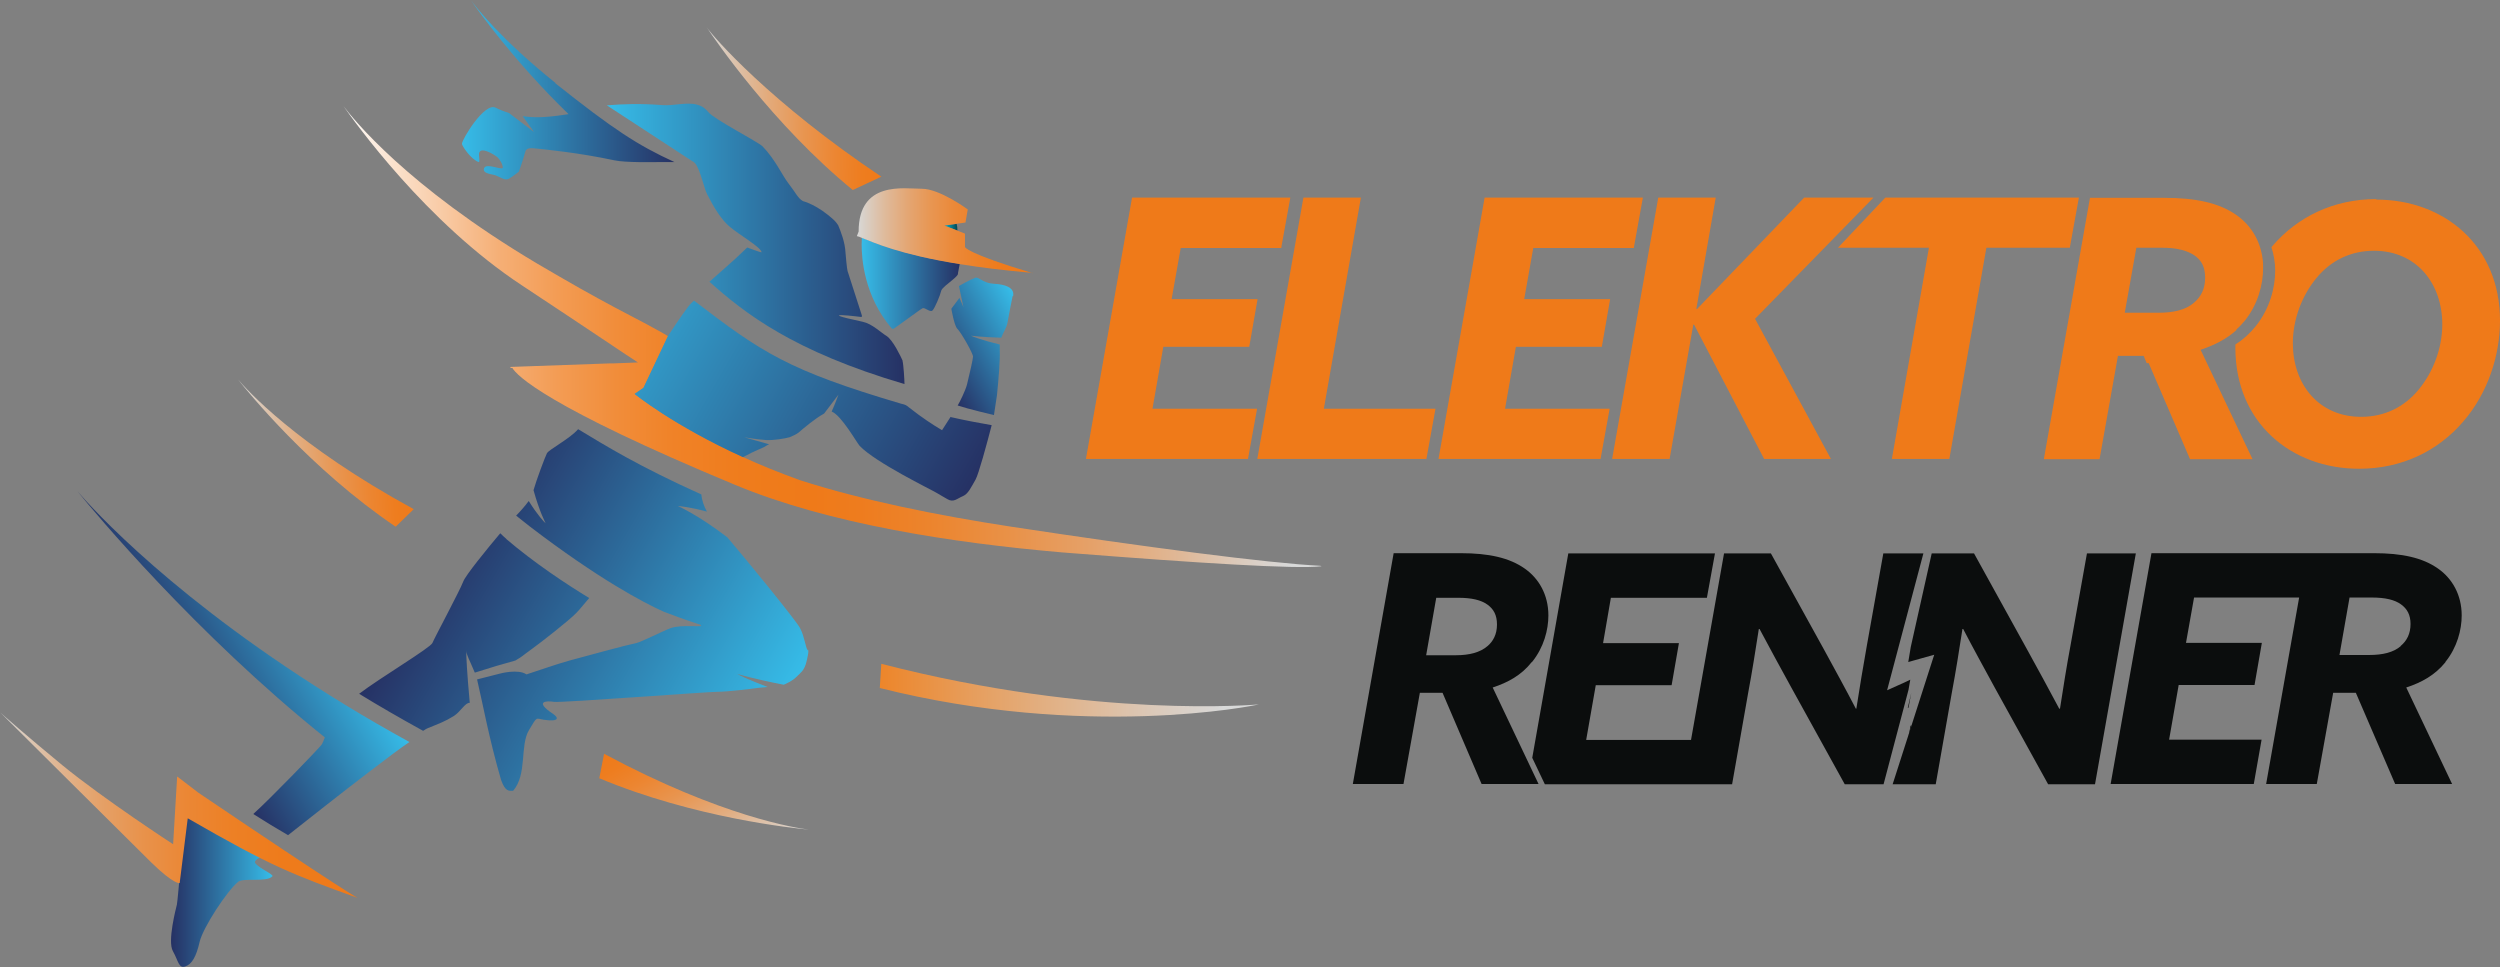 <svg xmlns="http://www.w3.org/2000/svg" xmlns:xlink="http://www.w3.org/1999/xlink" id="Layer_2" viewBox="0 0 99.2 38.37"><rect x="0" y="0" width="99.2" height="38.37" fill="#808080" stroke="none"/><defs><style>.cls-1{fill:url(#linear-gradient);}.cls-1,.cls-2,.cls-3,.cls-4,.cls-5,.cls-6,.cls-7,.cls-8,.cls-9,.cls-10,.cls-11,.cls-12,.cls-13,.cls-14,.cls-15,.cls-16,.cls-17,.cls-18,.cls-19,.cls-20,.cls-21{stroke-width:0px;}.cls-2{fill:url(#linear-gradient-11);}.cls-3{fill:url(#linear-gradient-12);}.cls-4{fill:url(#linear-gradient-13);}.cls-5{fill:url(#linear-gradient-10);}.cls-6{fill:url(#linear-gradient-17);}.cls-7{fill:url(#linear-gradient-16);}.cls-8{fill:url(#linear-gradient-15);}.cls-9{fill:url(#linear-gradient-14);}.cls-10{fill:url(#linear-gradient-4);}.cls-11{fill:url(#linear-gradient-2);}.cls-12{fill:url(#linear-gradient-3);}.cls-13{fill:url(#linear-gradient-8);}.cls-14{fill:url(#linear-gradient-9);}.cls-15{fill:url(#linear-gradient-7);}.cls-16{fill:url(#linear-gradient-5);}.cls-17{fill:url(#linear-gradient-6);}.cls-19{fill:#0b0d0d;}.cls-20{fill:#ef7a19;}.cls-21{fill:#034652;}</style><linearGradient id="linear-gradient" x1="26.86" y1="16.85" x2="33.93" y2="16.85" gradientTransform="translate(1.51 -13.24) rotate(1.36)" gradientUnits="userSpaceOnUse"><stop offset="0" stop-color="#d8d9d9"></stop><stop offset=".15" stop-color="#dcc4af"></stop><stop offset=".36" stop-color="#e3aa7a"></stop><stop offset=".56" stop-color="#e89550"></stop><stop offset=".74" stop-color="#ec8632"></stop><stop offset=".89" stop-color="#ee7d1f"></stop><stop offset="1" stop-color="#ef7a19"></stop></linearGradient><linearGradient id="linear-gradient-2" x1="6.8" y1="35.31" x2="10.82" y2="35.31" gradientUnits="userSpaceOnUse"><stop offset="0" stop-color="#263164"></stop><stop offset="1" stop-color="#36bce8"></stop></linearGradient><linearGradient id="linear-gradient-3" x1="13.59" y1="13.32" x2="52.39" y2="13.32" gradientUnits="userSpaceOnUse"><stop offset="0" stop-color="#fff"></stop><stop offset=".05" stop-color="#fbe3cf"></stop><stop offset=".11" stop-color="#f8c79f"></stop><stop offset=".16" stop-color="#f5af76"></stop><stop offset=".22" stop-color="#f39c54"></stop><stop offset=".28" stop-color="#f18d3a"></stop><stop offset=".34" stop-color="#f08227"></stop><stop offset=".41" stop-color="#ef7c1c"></stop><stop offset=".48" stop-color="#ef7a19"></stop><stop offset=".53" stop-color="#ee7c1e"></stop><stop offset=".6" stop-color="#ec842d"></stop><stop offset=".68" stop-color="#e99147"></stop><stop offset=".77" stop-color="#e5a26b"></stop><stop offset=".86" stop-color="#dfb999"></stop><stop offset=".95" stop-color="#d9d4d0"></stop><stop offset=".97" stop-color="#d8d9d9"></stop></linearGradient><linearGradient id="linear-gradient-4" x1="22.11" y1="11.29" x2="37.9" y2="20.41" gradientUnits="userSpaceOnUse"><stop offset="0" stop-color="#36bce8"></stop><stop offset="1" stop-color="#263164"></stop></linearGradient><linearGradient id="linear-gradient-5" x1="37.24" y1="14.78" x2="40.83" y2="12.7" xlink:href="#linear-gradient-2"></linearGradient><linearGradient id="linear-gradient-6" x1="18.33" y1="3.56" x2="26.77" y2="3.56" xlink:href="#linear-gradient-4"></linearGradient><linearGradient id="linear-gradient-7" x1="24.08" y1="9.67" x2="35.89" y2="9.67" xlink:href="#linear-gradient-4"></linearGradient><linearGradient id="linear-gradient-8" x1="37.47" y1="9.02" x2="37.99" y2="9.02" gradientUnits="userSpaceOnUse"><stop offset="0" stop-color="#05b6d0"></stop><stop offset="1" stop-color="#034652"></stop></linearGradient><linearGradient id="linear-gradient-9" x1="34.19" y1="11.25" x2="38.08" y2="11.25" xlink:href="#linear-gradient-4"></linearGradient><linearGradient id="linear-gradient-10" x1="17.57" y1="21.8" x2="30.38" y2="29.19" xlink:href="#linear-gradient-2"></linearGradient><linearGradient id="linear-gradient-11" x1="6.76" y1="26.6" x2="12.64" y2="23.2" xlink:href="#linear-gradient-2"></linearGradient><linearGradient id="linear-gradient-12" x1="50.68" y1="45.87" x2="57.3" y2="45.87" gradientTransform="translate(-43.98 -24.22) rotate(-3.81)" xlink:href="#linear-gradient"></linearGradient><linearGradient id="linear-gradient-13" x1="34" y1="9.15" x2="40.98" y2="9.15" gradientUnits="userSpaceOnUse"><stop offset="0" stop-color="#d8d9d9"></stop><stop offset=".04" stop-color="#d9d1c9"></stop><stop offset=".16" stop-color="#dfba9b"></stop><stop offset=".29" stop-color="#e4a673"></stop><stop offset=".42" stop-color="#e89652"></stop><stop offset=".55" stop-color="#eb8939"></stop><stop offset=".69" stop-color="#ed8127"></stop><stop offset=".83" stop-color="#ee7b1c"></stop><stop offset="1" stop-color="#ef7a19"></stop></linearGradient><linearGradient id="linear-gradient-14" x1="293.44" y1="1756.85" x2="304.39" y2="1756.85" gradientTransform="translate(-352.85 -2450.18) rotate(.36) scale(1.37 1.41)" gradientUnits="userSpaceOnUse"><stop offset="0" stop-color="#ef7d18"></stop><stop offset=".39" stop-color="#e5a368"></stop><stop offset=".81" stop-color="#dbc9b9"></stop><stop offset="1" stop-color="#d8d9d9"></stop></linearGradient><linearGradient id="linear-gradient-15" x1="25.23" y1="14.38" x2="25.24" y2="14.38" gradientUnits="userSpaceOnUse"><stop offset="0" stop-color="#f9b017"></stop><stop offset=".36" stop-color="#f59f17"></stop><stop offset="1" stop-color="#ef7a19"></stop></linearGradient><linearGradient id="linear-gradient-16" x1="0" y1="31.94" x2="14.19" y2="31.94" gradientUnits="userSpaceOnUse"><stop offset="0" stop-color="#d8d9d9"></stop><stop offset=".08" stop-color="#dcc7b4"></stop><stop offset=".18" stop-color="#e1b28b"></stop><stop offset=".28" stop-color="#e5a168"></stop><stop offset=".4" stop-color="#e8924b"></stop><stop offset=".52" stop-color="#eb8735"></stop><stop offset=".65" stop-color="#ed8025"></stop><stop offset=".79" stop-color="#ee7b1b"></stop><stop offset="1" stop-color="#ef7a19"></stop></linearGradient><linearGradient id="linear-gradient-17" x1="471.23" y1="257.98" x2="477.84" y2="257.98" gradientTransform="translate(485.36 318.52) rotate(-119.38) scale(1 -1)" xlink:href="#linear-gradient"></linearGradient></defs><g id="Layer_1-2"><rect class="cls-21" x="75.67" y="24.46" width=".02" height="0"></rect><path class="cls-19" d="m75.59,27.07l.21-.1-.07.4-.61,2.31-.38,1.44h-1.54l-2.11-3.82c-.43-.78-.86-1.57-1.27-2.34h-.03c-.13.83-.26,1.67-.42,2.52l-.64,3.64h-7.43l-.5-1.05,1.43-8.11h5.82l-.32,1.76h-3.81l-.31,1.8h3.01l-.29,1.67h-3.01l-.38,2.17h4.16l1.31-7.4h1.86l2.11,3.82c.43.79.86,1.57,1.26,2.34h.02c.13-.84.27-1.67.42-2.52l.65-3.64h1.59l-1.44,5.43.69-.31Z"></path><polygon class="cls-19" points="75.7 28.09 75.84 27.49 75.73 28.08 75.7 28.09"></polygon><path class="cls-19" d="m75.81,28.79l-.07.4.11-.41-.04.02Z"></path><path class="cls-19" d="m84.75,21.96l-1.62,9.16h-1.86l-2.11-3.82c-.43-.79-.86-1.57-1.26-2.34h-.03c-.13.84-.26,1.67-.42,2.52l-.64,3.64h-1.71l1.65-5.14-.82.23-.21.06.1-.6.83-3.71h1.68l2.11,3.82c.43.78.86,1.57,1.27,2.34h.03c.13-.83.26-1.67.42-2.52l.65-3.64h1.93Z"></path><path class="cls-19" d="m97.03,26.27c.47-.58.65-1.28.65-1.85,0-.82-.38-1.47-.94-1.86-.61-.43-1.43-.61-2.54-.61h-8.83l-1.62,9.16h5.68l.31-1.76h-3.67l.38-2.17h3.01l.29-1.67h-3.01l.32-1.8h4.17l-1.31,7.4h2.01l.65-3.62h.9l1.56,3.62h2.26l-1.82-3.83c.61-.2,1.14-.49,1.56-1.01Zm-1.77-.63c-.29.25-.72.35-1.25.35h-1.18l.4-2.28h.88c.54,0,.91.09,1.16.27.25.18.38.42.38.78,0,.39-.15.67-.39.87Z"></path><path class="cls-19" d="m60.79,26.27c.47-.58.65-1.28.65-1.85,0-.82-.38-1.47-.94-1.86-.61-.43-1.43-.61-2.54-.61h-2.66l-1.62,9.16h2.01l.65-3.62h.9l1.55,3.62h2.26l-1.82-3.83c.61-.2,1.14-.49,1.55-1.01Zm-1.77-.63c-.29.25-.72.36-1.25.36h-1.18l.4-2.28h.87c.54,0,.91.09,1.16.27.25.18.38.42.38.79,0,.39-.15.67-.39.87Z"></path><path class="cls-20" d="m50.84,9.83l.36-1.99h-6.28l-1.83,10.37h6.43l.36-1.99h-4.15l.43-2.46h3.41l.33-1.89h-3.41l.36-2.03h4.01Z"></path><path class="cls-20" d="m52.53,16.22l1.47-8.38h-2.28l-1.83,10.37h6.71l.36-1.99h-4.44Z"></path><path class="cls-20" d="m64.83,9.83l.36-1.99h-6.28l-1.83,10.37h6.43l.36-1.99h-4.15l.43-2.46h3.41l.33-1.89h-3.41l.36-2.03h4.01Z"></path><path class="cls-20" d="m74.34,7.84h-2.75l-4.25,4.42h-.03s.77-4.42.77-4.42h-2.28l-1.83,10.37h2.28l.94-5.33h.03l2.78,5.33h2.65l-3.01-5.56,4.7-4.81Z"></path><path class="cls-20" d="m74.81,7.84l-1.88,1.99h3.61l-1.47,8.38h2.28l1.47-8.38h3.31l.36-1.99h-7.67Z"></path><path class="cls-20" d="m94.29,7.9c-1.69,0-3.12.7-4.12,1.86-.01.02-.03.03-.04.05.09.28.15.59.15.92,0,.68-.21,1.51-.77,2.21-.24.3-.51.54-.81.73,0,.04,0,.08,0,.13,0,2.98,2.22,4.8,4.91,4.8,1.69,0,3.12-.7,4.12-1.86,1-1.15,1.47-2.65,1.47-4.02,0-2.98-2.22-4.8-4.91-4.8Zm1.69,7.55c-.57.7-1.36,1.09-2.29,1.09-1.69,0-2.71-1.3-2.71-2.92,0-.96.37-1.9.93-2.58.57-.7,1.36-1.09,2.29-1.09,1.69,0,2.71,1.3,2.71,2.92,0,.96-.37,1.9-.93,2.58Z"></path><path class="cls-20" d="m88.73,13.08c.12-.1.23-.22.34-.35.53-.66.73-1.45.73-2.09,0-.13,0-.25-.02-.37h0c-.1-.76-.49-1.35-1.03-1.73-.69-.49-1.62-.69-2.88-.69h-2.94l-1.83,10.37h2.21l.73-4.1h1.02l.12.29h.08l1.64,3.81h2.48l-2.06-4.34c.53-.18,1.01-.41,1.43-.79Zm-1.67-1.07c-.33.29-.82.4-1.42.4h-1.33l.46-2.58h.99c.31,0,.56.02.78.08,0,0,0,0,.01,0,.21.05.38.13.52.22.29.2.43.47.43.89,0,.45-.17.76-.44.99Z"></path><path class="cls-1" d="m34.97,7.01l-1.13.53c-3.17-2.59-5.49-5.99-5.8-6.46.28.4,2.52,2.98,6.93,5.93Z"></path><path class="cls-11" d="m10.74,33.42l-.32.56s-.38.14-.29.27c.14.2.74.45.68.52-.22.25-1.15.05-1.36.22-.44.36-1.4,1.82-1.53,2.39-.13.57-.3.88-.57.97-.26.09-.27-.22-.49-.61s.12-1.68.16-1.85c.04-.18.28-3.22.37-3.53.09-.31,1.28.08,1.46.08.05,0,.13.01.22.03.05.03.1.06.15.1.51.31,1.01.59,1.51.86Z"></path><path class="cls-12" d="m52.39,22.45c-2.07-.1-7-.75-12.26-1.55h0c-2.94-.45-5.91-1.05-8.4-1.85-.82-.3-1.57-.6-2.24-.91,0,0,0,0,0,0-2.79-1.28-4.3-2.51-4.3-2.51l.35-.24s.97-2.04.97-2.05c-.11-.07-.38-.22-.84-.47,0,0,0,0,0,0-.81-.42-1.7-.89-2.64-1.42,0,0,0,0,0,0-.56-.32-1.14-.65-1.73-1-5.18-3.08-7.31-5.76-7.67-6.24.42.6,3.27,4.61,7.09,7.12,2.71,1.79,4.27,2.85,4.56,3.03.02.01.03.02.04.02-.05,0-.33.02-.99.04h-.07s-.07,0-.07,0l-3.94.14s0,.01.01.04c.02,0,.05,0,.07,0,.17.29,1.31,1.51,8.84,4.64,3.7,1.54,8.57,2.3,12.98,2.68.13.01.26.02.39.03,4.96.39,8.89.64,9.9.52Zm-27.1-8.1s0,0,0,0c0,0,0,0,0,0Z"></path><path class="cls-18" d="m25.24,14.38s0,0,0,0c0,0,.01,0,0,0Zm0,0s0,0,0,0c0,0,.01,0,0,0Z"></path><path class="cls-10" d="m37.72,16.54c-.18.28-.34.53-.34.53l-.28-.17s-.5-.31-1.04-.74c-.1-.08-.12-.1-.3-.14-4.5-1.33-5.53-2.03-8.22-4.09-.04.03-.07.06-.09.08-.12.09-.55.72-.95,1.33-.01.03-.97,2.05-.97,2.05l-.35.24s1.51,1.24,4.3,2.51c0,0,0,0,0,0,.53-.29.8-.36.92-.45.03-.02.07-.04.12-.06l-.99-.28s.44.08.85.11c.33.02.76-.06.95-.11.15-.06.27-.12.35-.18.22-.19.67-.57,1.02-.76l.57-.75s-.13.36-.27.67c.38.14,1,1.24,1.11,1.36.62.66,2.85,1.74,3.06,1.87.18.11.21.12.43.25.24.14.38-.03.6-.12.22-.09.33-.35.51-.66.12-.21.45-1.42.64-2.16-.51-.09-1.06-.19-1.62-.32Zm-17.51-1.96h0s0,0,0,0c0,0,0,0,0,0Z"></path><path class="cls-16" d="m40.18,11.75c-.1.49-.12.61-.2,1.04-.04.23-.17.39-.25.61-.78-.02-1.2-.08-1.2-.08.05.03.44.18,1.14.35,0,.06,0,.12,0,.2.02.38-.05,1.23-.11,1.81l-.12.79c-.08-.02-1.02-.24-1.44-.38.08-.13.3-.57.37-.83.11-.45.24-1.02.24-1.11,0-.13-.48-.97-.62-1.1-.13-.13-.24-.8-.24-.8l.32-.43.16.37-.18-.84s.45-.26.65-.33c.13-.05.31.22.73.24.43.02.84.14.77.49Z"></path><path class="cls-17" d="m26.77,6.43c-.12,0-.26,0-.41,0-.49,0-1.53.03-1.99-.07-1.4-.3-2.75-.43-3.03-.46-.27-.03-.46-.05-.5.13-.04.18-.25.78-.25.78,0,0-.24.19-.39.28-.16.09-.32-.05-.53-.13-.12-.05-.55-.06-.46-.29.09-.22.74.11.74-.02s-.12-.33-.22-.42c-.1-.08-.66-.44-.72-.15-.02.07.05.38-.02.35-.32-.12-.66-.65-.66-.72,0-.18.89-1.65,1.33-1.44.18.09.36.16.53.21l1,.76-.45-.63c.59.09,1.16.02,1.82-.08-2.16-2.09-3.63-4.16-3.88-4.53.2.28,1.2,1.56,3.37,3.3h-.02c2.33,1.85,3.27,2.46,4.73,3.13Z"></path><path class="cls-15" d="m35.81,14.31c.04.13.08.77.08.93-4.42-1.3-6.34-2.81-7.74-4.06.33-.3,1-.87,1.3-1.17.11-.11.2-.19.2-.19,0,0,.55.21.57.19-.02-.2-.9-.7-1.26-1.01-.34-.28-.64-.78-.9-1.29-.11-.21-.23-.79-.4-1.11-.04-.08-.09-.14-.13-.17-.03-.02-.07-.04-.1-.06h0s-3.35-2.19-3.35-2.19c.61-.05,1.32-.08,2.18-.01.48.04.97-.13,1.39-.02.17.04.32.13.46.3.23.29,1.96,1.17,2.15,1.36.51.53.78,1.15,1.02,1.46.3.38.37.59.58.71.03.01.57.14,1.24.76.06.06.11.12.16.2.11.27.27.67.29,1.09,0,.06.06.66.08.72.27.84.52,1.61.57,1.77,0,.03-.01.06-.01.06,0,0-2.06-.26.05.19.37.08.73.44.95.57.11.07.26.28.38.49h0c.12.21.22.42.25.49Z"></path><path class="cls-13" d="m37.99,9.15l-.52-.2.49-.07c.02.08.03.17.03.27Z"></path><path class="cls-14" d="m38.08,10.48c-.03.19-.07.34-.07.39,0,.05-.1.14-.22.24-.18.15-.41.32-.44.42-.04.18-.26.71-.35.79-.09.09-.3-.13-.39-.09-.09.04-1.04.75-1.16.82-.01,0-.04,0-.07-.02-1.1-1.3-1.19-2.78-1.19-3.34,0-.08.01-.16.01-.26.46.19,1.5.66,3.88,1.04Z"></path><path class="cls-5" d="m20.1,21.39c-.08-.07-.16-.14-.25-.23-.53.63-1.38,1.67-1.47,1.92-.13.35-1.13,2.21-1.22,2.43-.07.19-2.07,1.38-2.91,2.02.8.49,1.65.98,2.54,1.47.08-.05.14-.09.17-.1.44-.18.7-.27,1.05-.49.27-.17.45-.54.63-.52-.11-1.21-.14-1.83-.14-2.07,0,.15.15.41.34.87l.84-.26.77-.22c.34-.2.21-.14.67-.47.36-.26,1.45-1.11,1.75-1.42.15-.15.33-.39.51-.59-.92-.56-2.19-1.4-3.3-2.35Zm11.95,4.42c-.09-.13-.12-.53-.3-.88-.15-.3-2.18-2.78-2.89-3.61-1.19-.91-1.96-1.24-1.96-1.24.06,0,.48.04,1.15.22-.11-.2-.2-.44-.22-.68-2.53-1.14-3.81-1.94-4.89-2.59-.34.39-1.17.81-1.24.96-.08.16-.42,1.07-.53,1.46.24.87.48,1.31.48,1.31-.04-.02-.32-.32-.67-.88-.14.19-.34.42-.5.58.18.14.35.28.53.42,2.73,2.09,4.54,3.04,5.32,3.39,0,0,0,0,0,0,.4.15.82.31,1.28.46,0,0,0,0,0,0,.07.02.12.04.16.05.03.01.05.03.05.04.03.08-.74-.05-1.2.1-.3.11-1.17.55-1.35.59-.44.09-2.15.56-2.67.7-.66.19-.51.16-1.71.55-.33-.23-1.06-.03-1.06-.03l-.9.23c.22.92.46,2.29.95,3.98.17.48.31.44.48.44.57-.66.26-1.79.63-2.41.34-.57.26-.46.59-.41.62.09.59-.08.37-.23-.77-.51-.27-.53.04-.48.31.04,6.08-.4,6.48-.4.4,0,1.38-.12,1.65-.16.06,0,.2-.02.34-.03-.74-.28-1.16-.48-1.21-.52,0,0,.65.2,1.85.43.14-.06.35-.16.49-.3.06-.05.2-.19.24-.24.13-.16.18-.37.23-.65.02-.1.02-.17,0-.21Z"></path><path class="cls-2" d="m16.25,29.44c-.3.2-.89.64-1.58,1.17-1.1.84-2.44,1.9-3.24,2.53-.45-.26-.91-.54-1.38-.84.69-.62,2.6-2.6,2.71-2.75.04-.06.08-.16.13-.29-5.14-4.12-9.18-8.98-9.82-9.77.58.68,3.93,4.39,10.63,8.48.8.49,1.65.98,2.54,1.47Z"></path><path class="cls-18" d="m25.23,14.38s0,0,0,0c0,0,0,0,0,0Z"></path><path class="cls-3" d="m16.41,20.21l-.71.69c-3.39-2.29-5.91-5.4-6.26-5.85.31.37,2.31,2.61,6.97,5.15Z"></path><path class="cls-4" d="m40.98,10.83c-1.14-.1-2.1-.22-2.9-.35-2.38-.38-3.42-.86-3.88-1.04h0c-.08-.04-.15-.06-.2-.07l.07-.18c0-2.03,1.8-1.7,2.51-1.7s1.82.82,1.82.82l-.09.52-.35.05-.49.07.52.2h0s.3.12.3.12v.53s.02.24,2.69,1.04Z"></path><path class="cls-9" d="m49.95,27.95c-.2.06-6.89,1.4-15.04-.65l.06-.96c8.55,2.21,14.98,1.61,14.98,1.61Z"></path><path class="cls-8" d="m25.23,14.38s0,0,0,0c0,0,0,0,0,0Z"></path><path class="cls-7" d="m14.19,35.63c-2.6-.94-3.39-1.23-6.74-3.16l-.32,2.57s-.21.08-1.14-.83c-.63-.62-5.82-5.78-5.98-5.94.06.06,1.04.92,2.46,2.09,1.65,1.35,4.4,3.14,4.4,3.14l.16-2.69.85.65c5.68,3.84,6.31,4.17,6.31,4.17Z"></path><path class="cls-6" d="m23.97,29.91l-.19.97c3.77,1.58,7.76,1.99,8.32,2.04-.48-.06-3.45-.5-8.13-3.01Z"></path></g></svg>